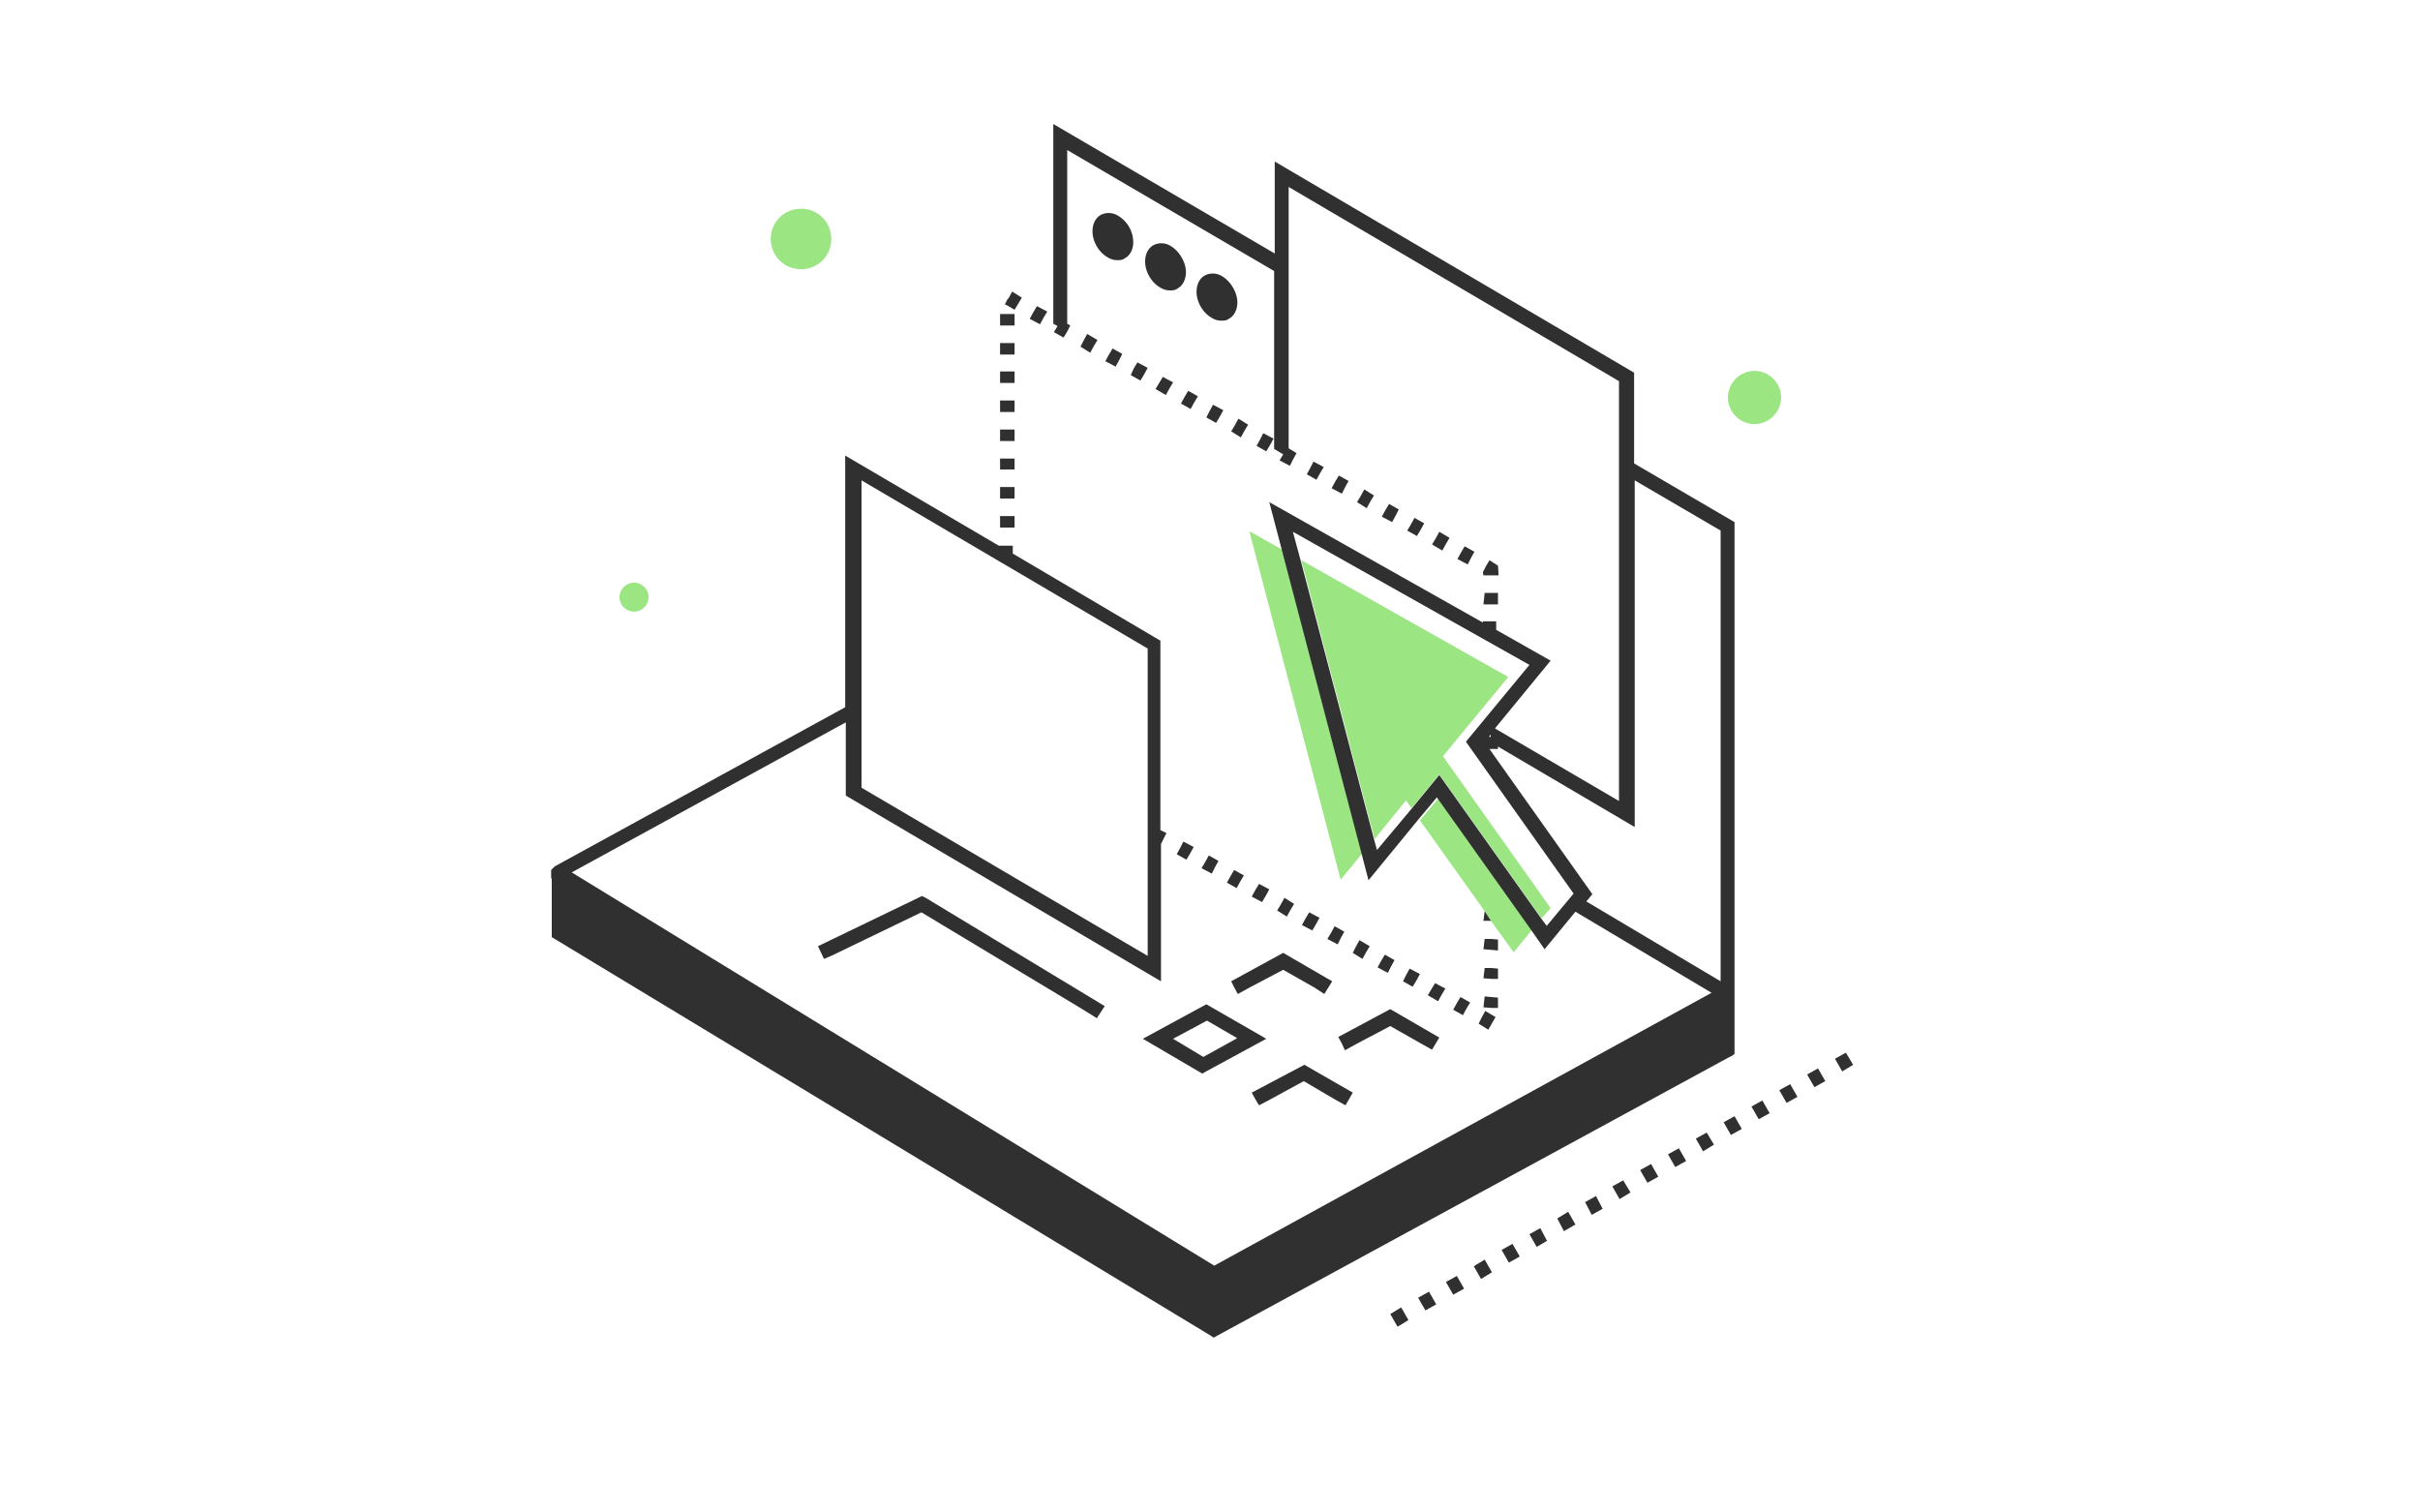 <svg xmlns="http://www.w3.org/2000/svg" id="Layer_1" viewBox="0 0 40 25"><defs><style>.cls-1{fill:#9be583}.cls-2{fill:#303030}</style></defs><path d="M13.24 4.45c.28 0 .5-.22.5-.5s-.22-.5-.5-.5-.5.22-.5.5.22.5.5.5Z" class="cls-1"/><circle cx="10.48" cy="9.87" r=".24" class="cls-1"/><path d="m21.22 9.1-.57-.32 1.51 5.76.37-.45-1.31-4.99zM24.65 15.23l.37.51.3-.37-1.54-2.18-.31.37 1.07 1.5.11.17z" class="cls-1"/><path d="m25.63 15.01-1.78-2.51 1.08-1.31-3.42-1.93 1.21 4.61.52-.64.09.13.46-.56 1.69 2.38.15-.17z" class="cls-1"/><path d="M18.2 3.55c-.08.04-.13.13-.14.23-.02.18.09.39.26.48.05.03.1.04.15.04.04 0 .08 0 .12-.03.08-.04.13-.13.14-.23a.512.512 0 0 0-.26-.48.288.288 0 0 0-.27-.01ZM19.07 4.05c-.08.04-.13.13-.14.23-.02.18.09.39.26.48.05.03.1.04.15.04.04 0 .08 0 .12-.03.08-.04.13-.13.14-.23.02-.18-.1-.39-.26-.48a.288.288 0 0 0-.27-.01ZM19.92 4.55c-.08.04-.13.13-.14.23-.02.18.09.39.26.48.05.03.1.04.15.04.04 0 .08 0 .12-.03.08-.04.13-.13.14-.23.02-.18-.1-.39-.26-.48a.288.288 0 0 0-.27-.01ZM25.28 20.4l.12.21.17-.1-.11-.21-.18.1zM28.95 18.29l.12.21.18-.1-.12-.21-.18.1zM29.87 17.76l.12.21.18-.1-.12-.21-.18.1zM30.51 17.4l-.18.1.12.21.18-.11-.12-.2zM29.41 18.02l.12.21.18-.1-.12-.21-.18.1zM24.36 20.93l.12.21.18-.11-.12-.21-.18.11zM25.74 20.14l.11.21.19-.11-.12-.21-.18.11zM22.98 21.72l.12.21.18-.11-.12-.21-.18.11zM23.44 21.45l.12.21.18-.1-.12-.21-.18.1zM23.9 21.19l.12.21.18-.1-.12-.21-.18.1zM24.82 20.66l.12.21.18-.1-.12-.21-.18.1zM27.11 19.34l.12.21.18-.1-.12-.21-.18.1zM28.49 18.55l.12.21.18-.1-.12-.21-.18.1zM26.2 19.87l.11.21.18-.1-.11-.21-.18.1zM27.57 19.08l.12.21.18-.1-.12-.21-.18.1zM26.65 19.61l.12.21.18-.11-.12-.2-.18.1zM28.03 18.82l.12.21.18-.11-.12-.2-.18.1z" class="cls-2"/><path d="M28.67 17.42V8.63l-1.66-.97v-1.5l-5.94-3.49v1.52l-3.66-2.14v3.3l.07.04-.06.1.16.09.06-.1.05-.1-.05-.03V2.48l3.42 2v2.94l.15.09-.06.1.17.09.05-.1.06-.11-.13-.08V3.09l5.46 3.21v6.94l-2.05-1.2.92-1.12-.9-.51v-.14h-.22v.02L20.98 8.3l.21.8 1.31 4.99.12.46.82-1 .31-.37 1.55 2.18.23.33.51-.62 2.25 1.34-8.22 4.51-10.62-6.5 4.53-2.48v1.21l5.21 3.07v-2.27l.04-.08.05-.1-.1-.05v-3.13l-2.44-1.44v-.13h-.23l-2.54-1.49v4.16l-4.8 2.63-.06.06v.14h.01v.97L20 22.07l.06.04 8.51-4.63.06-.03ZM14.24 7.94l4.73 2.78v5.08l-4.73-2.78V7.94Zm10.4 4.24h-.03l.03-.04v.04Zm.93 3.13-.09-.12-1.69-2.38-.46.56-.57.68-.05-.18-1.21-4.6-.13-.48 3.91 2.2-1.05 1.27 1.78 2.51-.45.54Zm.65-.41.1-.12-1.68-2.37-.02-.03h.14v-.04l2.26 1.33V7.94l1.42.83v7.45l-2.22-1.32Z" class="cls-2"/><path d="m18.33 5.86-.06.11.17.09.06-.11.05-.1-.16-.09-.06.1zM19.73 14l-.17-.09-.05.1-.06.11.16.09.06-.1.06-.11zM18.74 6.09l-.05.11.16.09.06-.1.06-.11-.17-.09-.06.1zM19.16 6.33l-.06.1.17.1.06-.11.06-.1-.17-.09-.06.1zM20.99 7.36l.06-.11-.17-.09-.05.1-.06.11.16.09.06-.1zM20.41 7.03l-.06.1.16.1.06-.11.06-.1-.16-.1-.06.11zM20.16 6.89l.06-.11-.17-.09-.06.11-.05.1.16.09.06-.1zM19.58 6.56l-.06.11.16.09.06-.11.06-.1-.16-.09-.06.1zM19.86 14.35l.17.09.05-.1.06-.11-.16-.09-.06.11-.06.1zM17.91 5.63l-.05.1.16.1.06-.11.06-.1-.17-.1-.06.11zM23.05 15.87l-.16-.09-.06.1-.06.11.17.09.05-.1.06-.11zM22.64 15.64l-.17-.1-.06.11-.05.1.16.1.06-.11.06-.1zM23.89 16.34l-.17-.09-.06.1-.06.1.17.1.06-.11.06-.1zM24.3 16.57l-.16-.09-.06.1-.06.11.16.09.06-.11.06-.1zM21.33 15.04l.06-.1-.16-.1-.06.11-.06.1.16.1.06-.11zM21.81 15.17l-.17-.09-.06.1-.06.11.17.09.06-.1.06-.11zM22 15.42l-.06.1.17.09.05-.1.06-.11-.16-.09-.06.11zM24.65 15.23l-.11-.17-.02.16h.13v.01zM24.65 15.7l.11.01v-.18l-.11-.01h-.11l-.02.17.13.01zM24.44 16.92l.16.1.12-.21-.07-.04-.1-.06-.06.11-.05.1zM24.65 16.18h.11v-.17l-.11-.01h-.11l-.02.17.13.01zM24.65 16.66h.11v-.17l-.11-.01-.11-.01-.02.18.13.01zM23.47 16.1l-.17-.09-.06.11-.05.1.16.09.06-.1.06-.11zM20.5 14.57l.06-.1-.16-.09-.06.1-.06.11.16.09.06-.11zM20.69 14.82l.17.09.06-.1.06-.11-.17-.09-.06.1-.06.11zM24.37 9.12l-.16-.09-.06.1-.06.11.17.09.05-.1.06-.11zM24.54 9.8l-.02.19h.24V9.8h-.22zM21.88 7.72l-.17-.09-.05.1-.06.11.16.09.06-.11.06-.1zM23.12 8.42l-.16-.09-.06.1-.06.11.17.09.06-.11.05-.1zM22.29 7.95l-.16-.09-.06.1-.06.11.17.09.05-.1.06-.11zM24.76 9.35l-.14-.09-.06.1-.05.1.01.05h.25l-.01-.16zM23.54 8.65l-.16-.09-.06.11-.06.1.16.09.06-.1.06-.11zM22.71 8.19l-.16-.1-.06.11-.06.1.16.1.06-.11.06-.1zM23.96 8.89l-.17-.1-.06.11-.06.1.17.1.06-.11.06-.1zM16.77 8.72v-.19h-.24v.19h.24zM16.77 6.33v-.19h-.24v.19h.24zM16.77 7.29V7.1h-.24v.19h.24zM16.77 5.12l.06-.1.06-.1-.16-.1-.06.11-.02.02-.04.08.04.02.12.07zM16.77 5.38v-.19h-.24v.19h.24zM17.25 5.25l.06-.1-.17-.09-.06.1-.06.11.17.09.06-.11zM16.77 5.86v-.19h-.24v.19h.24zM16.77 7.76v-.18h-.24v.18h.24zM16.77 6.81v-.19h-.24v.19h.24zM16.77 8.24v-.19h-.24v.19h.24zM13.52 15.64l.1.21.14-.06 1.47-.71 2.61 1.57.29.18.13-.2-2.96-1.79-.06-.03-1.72.83zM19.88 17.74l1.05-.57-.99-.57-1.05.57.99.58Zm.57-.58-.56.31-.5-.3.56-.3.5.29ZM20.81 18.27l.19-.1.55-.3.51.3.18.1.12-.21-.8-.46-.87.46.06.11.06.1zM20.4 16.32l.06.11.2-.11.55-.29.51.29.17.11.13-.21-.81-.47-.86.47.05.1zM22.18 17.25l.05.11.2-.11.55-.29.51.29.18.1.12-.2-.81-.47-.86.46.06.11z" class="cls-2"/><path d="M29 6.13c-.24 0-.44.2-.44.44s.2.44.44.44.44-.2.44-.44-.2-.44-.44-.44Z" class="cls-1"/></svg>